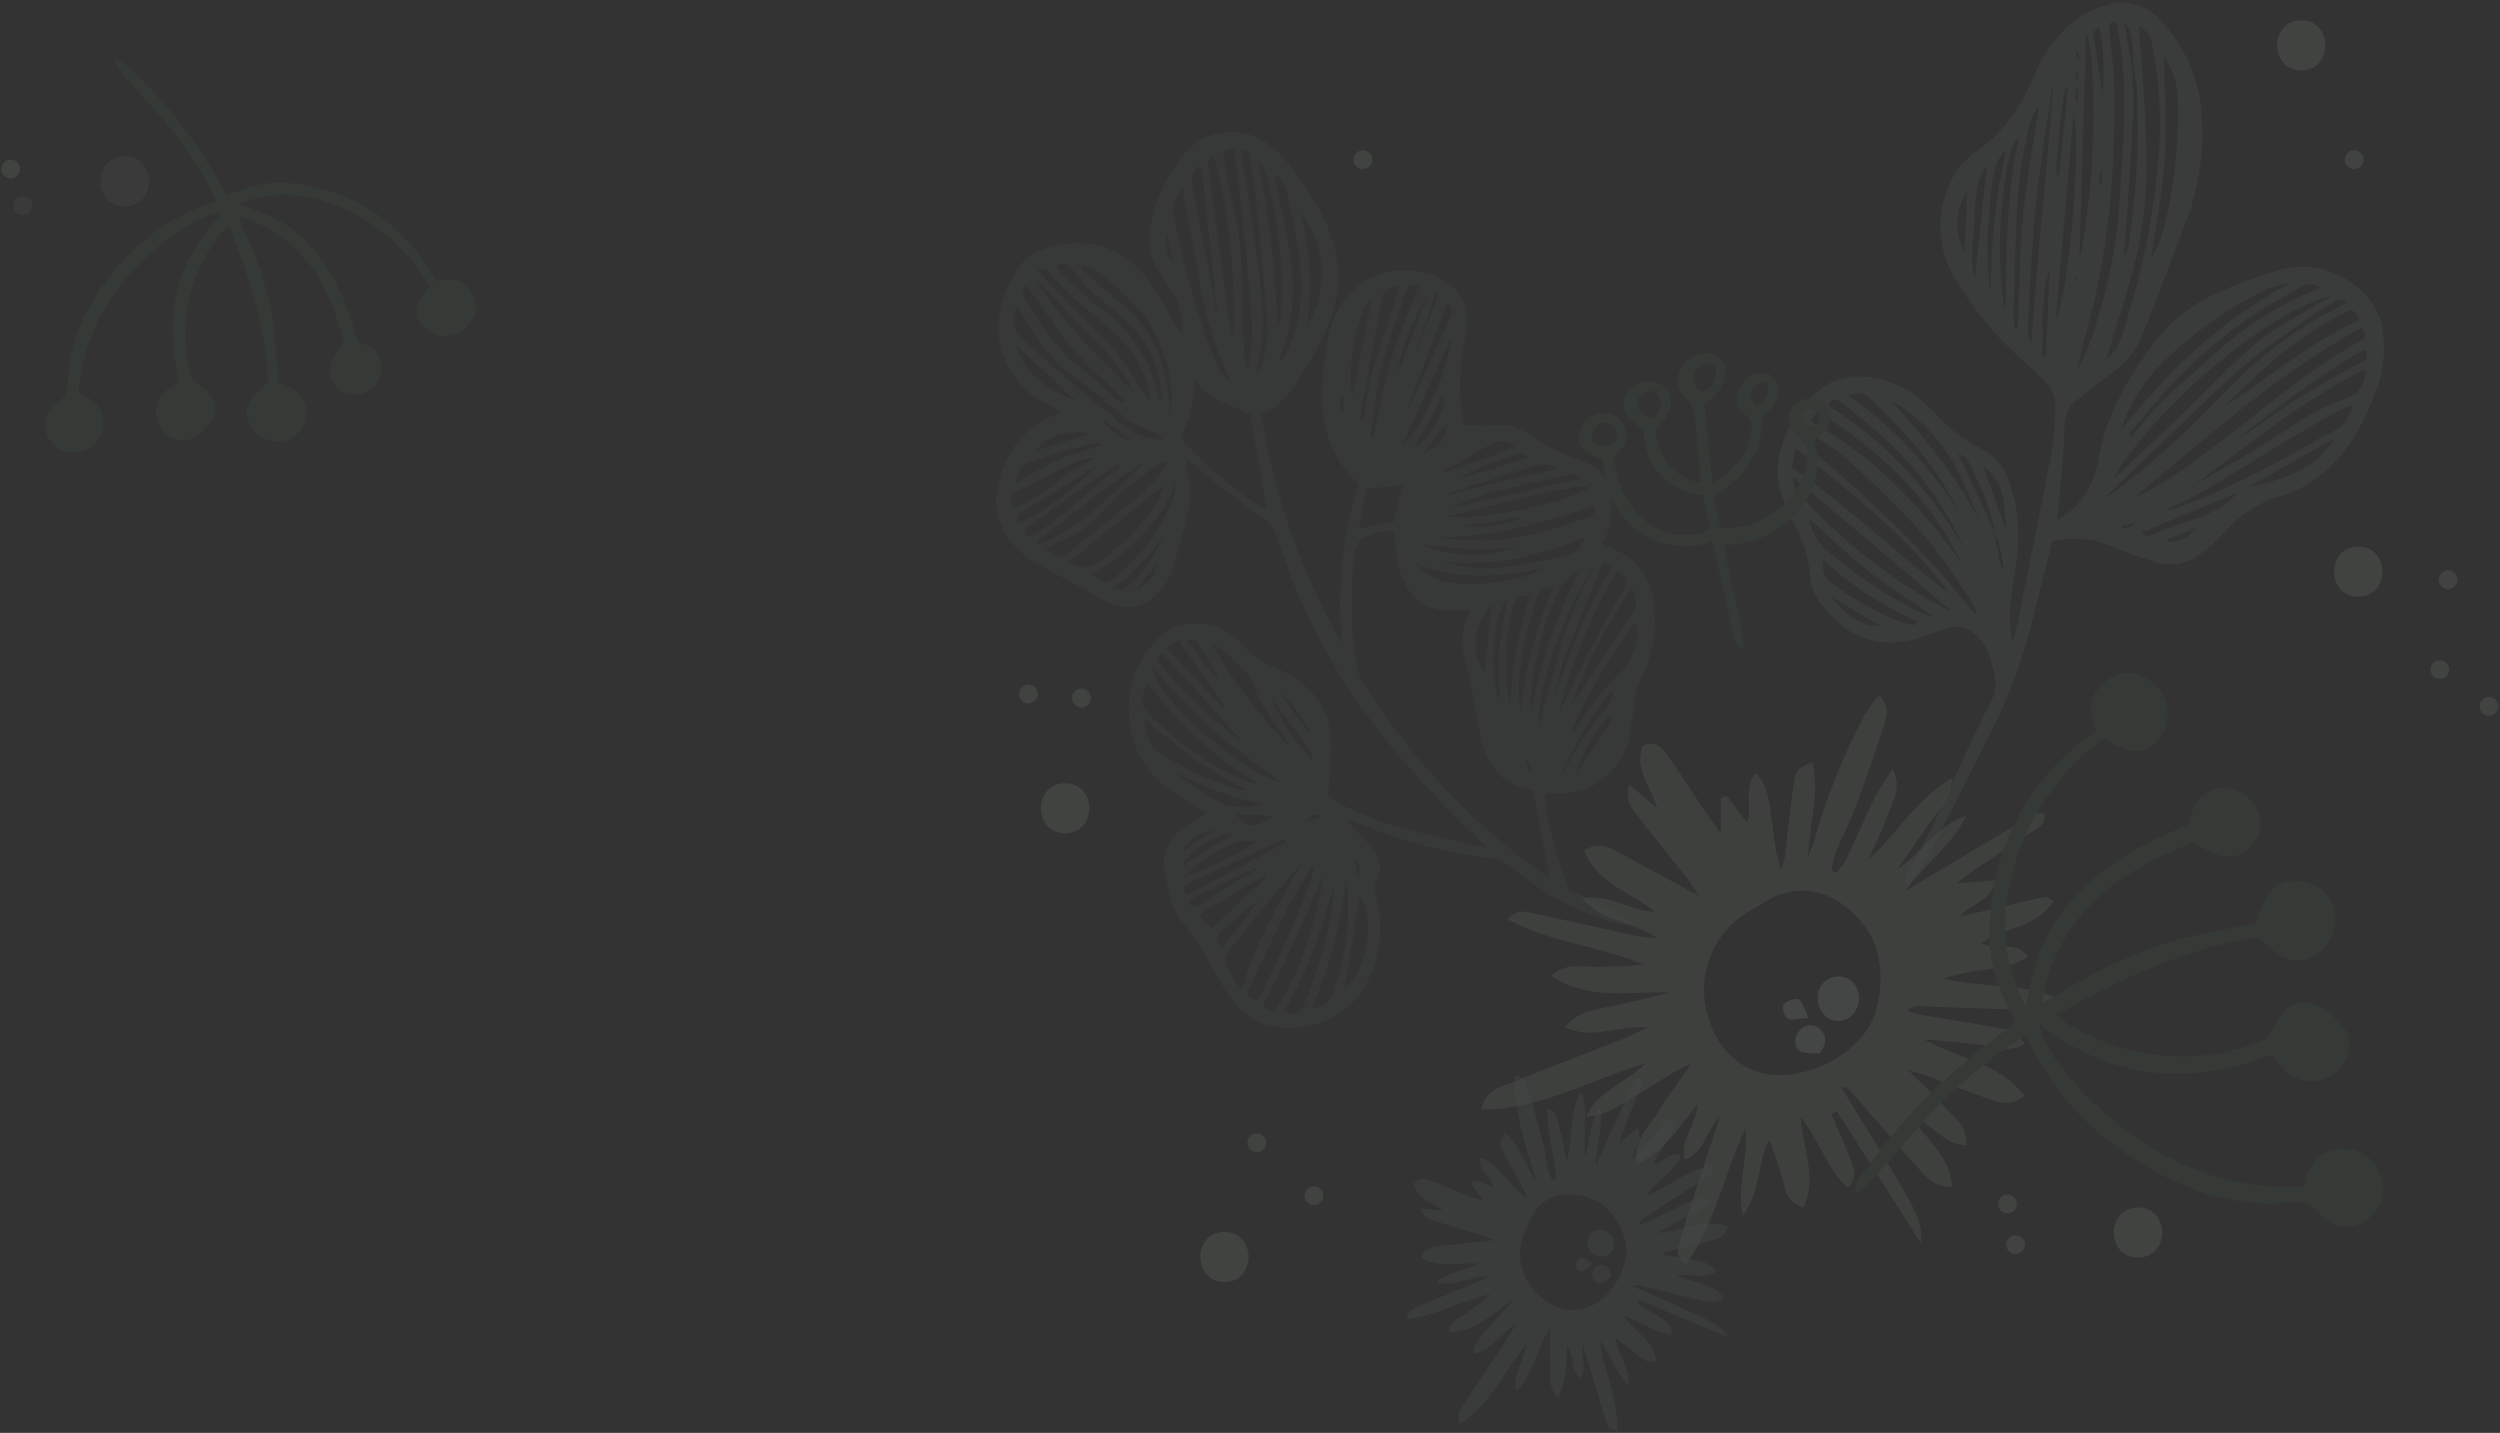 <svg width="916" height="525" viewBox="0 0 916 525" fill="none" xmlns="http://www.w3.org/2000/svg">
<rect x="0" y="0" width="916" height="525" fill="#333333" stroke="none"/>
<g opacity="0.1">
<path d="M3.892 58.487C2.979 58.487 2.104 58.849 1.459 59.495C0.814 60.14 0.451 61.015 0.451 61.928C0.451 62.84 0.814 63.715 1.459 64.361C2.104 65.006 2.979 65.369 3.892 65.369C4.805 65.369 5.68 65.006 6.325 64.361C6.97 63.715 7.333 62.84 7.333 61.928C7.333 61.015 6.97 60.14 6.325 59.495C5.68 58.849 4.805 58.487 3.892 58.487Z" fill="#B6D3BC"/>
<path opacity="0.5" d="M8.366 71.952C7.453 71.952 6.578 72.315 5.933 72.96C5.287 73.605 4.925 74.48 4.925 75.393C4.925 76.306 5.287 77.181 5.933 77.826C6.578 78.471 7.453 78.834 8.366 78.834C9.278 78.834 10.153 78.471 10.799 77.826C11.444 77.181 11.806 76.306 11.806 75.393C11.806 74.48 11.444 73.605 10.799 72.96C10.153 72.315 9.278 71.952 8.366 71.952Z" fill="#B6D3BC"/>
<path d="M862.573 55.045C861.66 55.045 860.785 55.408 860.14 56.053C859.494 56.698 859.132 57.574 859.132 58.486C859.132 59.399 859.494 60.274 860.14 60.919C860.785 61.564 861.66 61.927 862.573 61.927C863.485 61.927 864.36 61.564 865.006 60.919C865.651 60.274 866.014 59.399 866.014 58.486C866.014 57.574 865.651 56.698 865.006 56.053C864.36 55.408 863.485 55.045 862.573 55.045Z" fill="#B6D3BC"/>
<path d="M460.518 415.258C459.605 415.258 458.73 415.62 458.085 416.266C457.44 416.911 457.077 417.786 457.077 418.698C457.077 419.611 457.44 420.486 458.085 421.132C458.73 421.777 459.605 422.139 460.518 422.139C461.431 422.139 462.306 421.777 462.951 421.132C463.596 420.486 463.959 419.611 463.959 418.698C463.959 417.786 463.596 416.911 462.951 416.266C462.306 415.62 461.431 415.258 460.518 415.258Z" fill="#B6D3BC"/>
<path d="M481.439 434.687C480.526 434.687 479.651 435.05 479.006 435.695C478.361 436.341 477.998 437.216 477.998 438.128C477.998 439.041 478.361 439.916 479.006 440.561C479.651 441.207 480.526 441.569 481.439 441.569C482.351 441.569 483.227 441.207 483.872 440.561C484.517 439.916 484.88 439.041 484.88 438.128C484.88 437.216 484.517 436.341 483.872 435.695C483.227 435.05 482.351 434.687 481.439 434.687Z" fill="#B6D3BC"/>
<path d="M893.977 241.884C893.064 241.884 892.189 242.247 891.544 242.892C890.899 243.537 890.536 244.413 890.536 245.325C890.536 246.238 890.899 247.113 891.544 247.758C892.189 248.404 893.064 248.766 893.977 248.766C894.89 248.766 895.765 248.404 896.41 247.758C897.055 247.113 897.418 246.238 897.418 245.325C897.418 244.413 897.055 243.537 896.41 242.892C895.765 242.247 894.89 241.884 893.977 241.884Z" fill="#B6D3BC"/>
<path d="M735.536 437.669C734.623 437.669 733.748 438.032 733.103 438.677C732.457 439.322 732.095 440.197 732.095 441.11C732.095 442.023 732.457 442.898 733.103 443.543C733.748 444.188 734.623 444.551 735.536 444.551C736.448 444.551 737.323 444.188 737.969 443.543C738.614 442.898 738.976 442.023 738.976 441.11C738.976 440.197 738.614 439.322 737.969 438.677C737.323 438.032 736.448 437.669 735.536 437.669Z" fill="#B6D3BC"/>
<path d="M738.518 452.603C737.605 452.603 736.73 452.966 736.085 453.611C735.44 454.256 735.077 455.131 735.077 456.044C735.077 456.957 735.44 457.832 736.085 458.477C736.73 459.122 737.605 459.485 738.518 459.485C739.431 459.485 740.306 459.122 740.951 458.477C741.596 457.832 741.959 456.957 741.959 456.044C741.959 455.131 741.596 454.256 740.951 453.611C740.306 452.966 739.431 452.603 738.518 452.603Z" fill="#B6D3BC"/>
<path d="M499.377 55.045C498.465 55.045 497.59 55.408 496.944 56.053C496.299 56.698 495.937 57.574 495.937 58.486C495.937 59.399 496.299 60.274 496.944 60.919C497.59 61.564 498.465 61.927 499.377 61.927C500.29 61.927 501.165 61.564 501.81 60.919C502.456 60.274 502.818 59.399 502.818 58.486C502.818 57.574 502.456 56.698 501.81 56.053C501.165 55.408 500.29 55.045 499.377 55.045Z" fill="#B6D3BC"/>
<path d="M396.244 252.344C395.331 252.344 394.456 252.707 393.811 253.352C393.165 253.997 392.803 254.873 392.803 255.785C392.803 256.698 393.165 257.573 393.811 258.218C394.456 258.863 395.331 259.226 396.244 259.226C397.156 259.226 398.031 258.863 398.677 258.218C399.322 257.573 399.684 256.698 399.684 255.785C399.684 254.873 399.322 253.997 398.677 253.352C398.031 252.707 397.156 252.344 396.244 252.344Z" fill="#B6D3BC"/>
<path d="M376.814 250.853C375.901 250.853 375.026 251.216 374.381 251.861C373.736 252.506 373.373 253.382 373.373 254.294C373.373 255.207 373.736 256.082 374.381 256.727C375.026 257.373 375.901 257.735 376.814 257.735C377.726 257.735 378.602 257.373 379.247 256.727C379.892 256.082 380.255 255.207 380.255 254.294C380.255 253.382 379.892 252.506 379.247 251.861C378.602 251.216 377.726 250.853 376.814 250.853Z" fill="#B6D3BC"/>
<path d="M896.958 208.989C896.046 208.989 895.171 209.351 894.525 209.997C893.88 210.642 893.518 211.517 893.518 212.43C893.518 213.342 893.88 214.218 894.525 214.863C895.171 215.508 896.046 215.871 896.958 215.871C897.871 215.871 898.746 215.508 899.392 214.863C900.037 214.218 900.399 213.342 900.399 212.43C900.399 211.517 900.037 210.642 899.392 209.997C898.746 209.351 897.871 208.989 896.958 208.989Z" fill="#B6D3BC"/>
<path d="M912.006 255.327C911.094 255.327 910.219 255.69 909.573 256.335C908.928 256.98 908.565 257.855 908.565 258.768C908.565 259.681 908.928 260.556 909.573 261.201C910.219 261.846 911.094 262.209 912.006 262.209C912.919 262.209 913.794 261.846 914.439 261.201C915.085 260.556 915.447 259.681 915.447 258.768C915.447 257.855 915.085 256.98 914.439 256.335C913.794 255.69 912.919 255.327 912.006 255.327Z" fill="#B6D3BC"/>
<path d="M864.064 200.273C852.273 200.273 852.25 218.624 864.064 218.624C875.877 218.624 875.9 200.273 864.064 200.273Z" fill="#B6D3BC"/>
<path d="M843.189 7.447C831.376 7.447 831.376 25.798 843.189 25.798C855.003 25.798 854.98 7.447 843.189 7.447Z" fill="#B6D3BC"/>
<path opacity="0.5" d="M45.733 57.226C33.943 57.226 33.92 75.577 45.733 75.577C57.547 75.577 57.57 57.226 45.733 57.226Z" fill="#B6D3BC"/>
<path d="M390.256 286.959C378.442 286.959 378.442 305.311 390.256 305.311C402.069 305.311 402.092 286.959 390.256 286.959Z" fill="#B6D3BC"/>
<path d="M448.637 451.365C436.846 451.365 436.823 469.716 448.637 469.716C460.45 469.716 460.382 451.365 448.637 451.365Z" fill="#B6D3BC"/>
<path d="M783.364 442.418C771.55 442.418 771.527 460.769 783.364 460.769C795.201 460.769 795.178 442.418 783.364 442.418Z" fill="#B6D3BC"/>
<path opacity="0.4" d="M384.407 148.361C385.691 148.957 386.93 149.645 388.995 150.655C387.389 151.503 386.701 151.894 386.104 152.169C373.878 157.468 367.524 167.263 365.321 179.948C363.555 190.041 369.565 200.754 380.163 206.58C388.008 210.916 395.968 214.976 403.721 219.495C412.209 224.45 418.907 222.684 423.977 217.66C426.238 215.529 427.98 212.908 429.069 209.998C431.363 203.117 433.313 195.983 434.965 188.848C436.273 183.289 436.273 177.502 434.965 171.942C434.781 170.574 434.712 169.193 434.758 167.813C436.662 169.579 437.786 170.772 439.071 171.782C446.549 177.631 453.935 183.664 461.689 189.124C464.639 190.885 466.873 193.631 467.997 196.877C472.71 211.743 478.904 226.099 486.486 239.727C500.846 264.96 519.702 286.615 540.737 306.457C541.838 307.512 542.87 308.751 544.774 310.609C523.946 305.884 503.943 302.81 486.601 291.96C487.013 285.881 487.472 280.054 487.748 274.205C488.344 261.657 482.334 252.917 471.69 246.884C470.191 245.975 468.618 245.192 466.988 244.545C462.338 242.784 458.227 239.843 455.059 236.011C451.219 231.723 445.885 229.065 440.149 228.579C430.17 227.386 423.885 233.029 418.953 240.576C409.777 254.73 412.461 276.935 426.11 287.464C429.987 290.469 434.276 293.015 438.383 295.722C439.552 296.502 440.676 297.167 442.076 298.016C438.543 300.31 435.194 302.191 432.212 304.576C429.89 306.259 428.135 308.609 427.18 311.313C426.226 314.018 426.116 316.948 426.867 319.716C427.395 322.01 427.876 324.304 428.266 326.736C429.13 331.438 431.273 335.811 434.46 339.375C437.007 342.696 439.307 346.2 441.342 349.858C444.783 355.455 447.788 361.328 451.664 366.673C455.216 371.668 460.587 375.069 466.621 376.146C479.168 378.44 493.413 372.728 499.882 361.695C502.745 356.758 504.596 351.301 505.329 345.642C506.061 339.983 505.66 334.234 504.149 328.731C503.413 326.683 503.503 324.429 504.401 322.446C505.467 320.381 505.82 318.022 505.405 315.736C504.99 313.45 503.831 311.365 502.107 309.806C500.387 307.925 498.483 306.182 496.717 304.324C495.707 303.246 494.836 302.03 493.207 300.057C496.12 301.158 497.795 301.755 499.538 302.351C513.958 308.311 529.123 312.278 544.614 314.142C548.559 314.5 552.288 316.108 555.257 318.73C565.711 327.731 578.025 334.311 591.318 337.999C593.362 338.485 595.429 338.867 597.511 339.146L597.993 337.907C594.782 334.695 590.24 333.663 586.363 331.576C582.486 329.488 578.197 327.538 574.48 325.726C570.787 314.05 566.796 303.062 565.97 291.318C566.704 291.019 567.048 290.767 567.369 290.79C580.445 291.685 590.538 286.202 595.745 274.503C597.465 270.626 597.465 265.993 598.268 261.726C599.071 257.459 598.934 253.032 600.837 249.545C605.384 240.9 607.146 231.062 605.884 221.376C605.678 216.954 604.179 212.689 601.574 209.109C598.969 205.529 595.371 202.792 591.226 201.236C589.941 200.685 588.726 199.997 587.257 199.286C589.765 194.221 590.806 188.556 590.263 182.93C590.238 180.062 589.367 177.265 587.759 174.89C586.151 172.515 583.878 170.668 581.225 169.58C577.898 168.066 574.343 167.033 571.04 165.473C567.881 164.085 564.856 162.411 562.002 160.473C559.072 157.932 555.472 156.292 551.633 155.747C546.632 155.449 541.586 155.747 536.241 155.747C536.379 155.977 536.103 155.747 536.057 155.357C534.291 144.553 534.618 133.51 537.021 122.83C540.003 108.791 530.896 101.083 518.669 99.386C502.819 97.207 489.651 107.3 486.715 123.587C485.427 130.246 484.66 136.995 484.421 143.773C484.123 156.481 487.656 167.951 497.818 177.333C492.009 196.314 489.937 216.241 491.716 236.011C476.816 209.996 466.781 181.483 462.102 151.871C467.871 149.222 472.644 144.803 475.727 139.254C478.939 133.932 482.219 128.61 484.903 123.013C491.785 108.837 492.244 94.5 485.087 80.163C481.039 71.935 475.892 64.295 469.786 57.453C458.317 44.538 441.41 45.227 431.478 59.541C426.693 66.296 423.351 73.963 421.66 82.067C420.971 85.111 420.91 88.264 421.482 91.333C422.054 94.402 423.247 97.322 424.986 99.913C426.592 102.368 428.22 104.822 429.734 107.323C432.407 111.873 433.632 117.13 433.244 122.394C432.193 121.16 431.271 119.823 430.491 118.402C426.982 112.828 423.862 106.933 419.871 101.726C410.489 89.43 395.83 86.058 380.874 91.793C378.12 92.864 375.732 94.703 373.992 97.092C371.323 100.808 369.198 104.886 367.684 109.204C365.004 116.636 365.24 124.807 368.342 132.072C371.445 139.337 377.185 145.158 384.407 148.361ZM484.353 299.117L478.641 301.411C479.765 299.644 480.958 297.19 484.284 299.117H484.353ZM480.613 269.525C479.237 267.965 478.32 267.231 477.677 266.176C474.512 261.818 471.415 257.413 468.272 253.032C473.631 257.461 477.842 263.12 480.545 269.525H480.613ZM480.751 275.971C481.003 276.315 480.751 277.004 480.751 278.908C474.397 271.541 469.072 263.345 464.923 254.546C470.26 261.718 475.536 268.86 480.751 275.971ZM449.324 239.269C451.94 241.563 454.394 243.994 456.826 246.449C457.617 247.201 458.222 248.128 458.592 249.155C461.207 257.299 466.162 264.066 471.14 270.856C471.711 271.58 472.104 272.429 472.287 273.333C461.064 261.891 451.358 249.055 443.406 235.14C445.469 236.455 447.46 237.879 449.37 239.406L449.324 239.269ZM439.002 235.667L446.572 248.444L445.861 248.811L434.873 235.094C437.006 233.373 438.107 234.222 439.048 235.805L439.002 235.667ZM431.776 234.52L448.636 258.629L447.994 259.203L427.349 237.204L431.776 234.52ZM425.927 239.36L455.747 272.095C454.899 271.521 453.843 270.902 452.88 270.145C443.743 263.073 435.295 255.155 427.647 246.495C426.512 245.3 425.462 244.027 424.504 242.687C423.403 241.15 424.39 240.163 425.972 239.498L425.927 239.36ZM469.809 286.707C455.449 283.931 421.82 254.363 422.004 243.512C435.538 261.772 452.444 274.411 469.855 286.844L469.809 286.707ZM466.437 298.933C459.555 303.773 455.954 303.521 452.88 298.176L466.437 298.933ZM420.329 249.935C431.544 265.219 445.748 278.065 462.079 287.693C455.684 286.114 449.593 283.495 444.048 279.94C436.065 275.085 428.661 269.337 421.981 262.804C417.6 258.423 417.393 257.069 420.375 250.073L420.329 249.935ZM424.917 275.811C421.339 273.517 419.962 270.282 419.182 263.24C425.101 268.057 430.652 273.173 436.846 277.508C443.039 281.844 449.577 285.353 456.504 289.551C455.737 289.589 454.968 289.543 454.211 289.414C443.859 286.381 434.005 281.853 424.963 275.971L424.917 275.811ZM430.285 282.486C440.597 288.527 451.91 292.668 463.684 294.712C451.137 298.107 442.03 293.244 430.285 282.486ZM433.084 312.054C435.928 306.618 440.424 304.989 445.379 303.934L433.084 312.054ZM451.435 305.999L432.372 317.652C437.167 310.563 446.962 304.576 451.412 305.999H451.435ZM433.359 321.505C438.985 316.035 445.572 311.65 452.788 308.568C455.082 307.581 458.087 308.178 461.115 308.017C458.225 310.701 441.181 319.166 433.336 321.505H433.359ZM435.332 323.799C437.626 322.721 439.919 321.505 442.213 320.519L470.497 307.421C470.75 307.88 470.979 308.338 471.208 308.797L434.873 327.997C433.565 326.231 433.129 324.9 435.309 323.891L435.332 323.799ZM435.332 329.855L460.106 317.927C460.244 318.179 460.381 318.432 460.542 318.684L452.88 323.272C448.292 326.07 443.842 328.823 439.369 331.69C437.557 332.883 436.341 332.906 435.309 329.947L435.332 329.855ZM443.704 340.476L439.117 335.131L463.524 320.68L464.12 321.345L443.704 340.476ZM447.421 341.256C452.008 337.242 456.596 333.09 461.62 329.442L447.673 347.794C445.264 345.27 445.058 343.389 447.398 341.348L447.421 341.256ZM452.192 358.759C447.811 351.648 447.765 351.441 452.949 344.995C461.115 334.741 469.373 324.533 478.182 314.715C469.006 329.58 460.473 344.72 454.968 362.612C453.431 360.594 452.742 359.768 452.169 358.85L452.192 358.759ZM457.95 361.672C462.537 351.533 467.355 341.47 472.401 331.484C474.695 326.896 477.769 322.446 480.499 317.927L481.531 318.592C476.416 335.407 468.18 350.913 461.092 366.764C456.688 365.434 456.344 365.205 457.927 361.764L457.95 361.672ZM492.679 362.383C494.515 350.913 496.396 339.237 498.185 327.974C504.057 336.278 501.259 354.698 492.657 362.475L492.679 362.383ZM497.267 321.758C496.923 318.959 496.694 316.941 496.373 314.234C498.804 317.583 498.804 317.583 497.221 321.85L497.267 321.758ZM492.06 351.579C491.143 355.662 489.629 359.584 488.573 363.645C487.518 367.705 484.811 369.081 480.43 369.792C486.95 354.712 491.275 338.776 493.276 322.469C494.545 332.203 494.118 342.082 492.014 351.67L492.06 351.579ZM488.665 324.809C488.704 326.485 488.65 328.162 488.505 329.832C486.705 342.881 483.156 355.627 477.953 367.728C476.163 371.696 475.934 371.673 470.314 370.687C478.962 356.832 483.664 341.531 488.619 324.832L488.665 324.809ZM466.988 370.297C466.334 370.309 465.681 370.255 465.038 370.136C464.342 369.884 463.667 369.577 463.019 369.219C462.957 368.666 462.996 368.106 463.134 367.567C466.116 361.511 469.327 355.547 472.126 349.399C476.714 339.444 480.935 329.328 485.316 319.28C481.967 337.333 477.654 354.813 466.988 370.297ZM523.716 106.497C519.702 117.141 515.687 127.784 512.247 137.006C513.164 126.982 518.119 116.682 523.647 106.543L523.716 106.497ZM491.326 151.274C491.326 149.278 491.165 147.26 491.074 145.264H492.129L492.473 151.274H491.326ZM502.796 108.997L495.478 145.356C493.413 134.047 497.451 113.424 502.727 109.043L502.796 108.997ZM498.208 153.958C500.846 139.254 503.392 124.55 506.214 109.892C507.016 105.74 507.59 105.648 512.843 104.96C507.957 121.339 501.052 136.914 499.882 153.981L498.208 153.958ZM502.13 160.266C503.346 152.008 503.943 143.612 505.938 135.561C508.232 126.018 511.88 116.774 514.953 107.392C515.664 105.235 516.467 103.079 519.794 104.868C516.353 114.044 512.384 123.013 509.609 132.395C506.833 141.777 505.365 151.113 503.323 160.496L502.13 160.266ZM571.567 284.711C576.418 273.476 582.71 262.919 590.285 253.307L591.318 253.858C590.797 255.669 590.025 257.399 589.024 258.996C582.481 266.42 576.992 274.71 572.714 283.633C572.508 284.115 571.934 284.413 571.544 284.757L571.567 284.711ZM590.469 264.341C586.042 270.879 581.523 277.348 577.027 283.839C579.953 275.649 584.422 268.095 590.194 261.588C590.331 263.034 590.859 263.951 590.446 264.502L590.469 264.341ZM593.199 247.091C587.839 252.288 583.105 258.092 579.091 264.387C578.031 265.992 576.867 267.524 575.604 268.975C578.036 260.281 593.199 234.428 599.53 227.914C600.141 231.395 599.878 234.974 598.765 238.329C597.652 241.684 595.724 244.711 593.153 247.137L593.199 247.091ZM598.544 224.312C590.744 236.149 582.922 247.963 575.237 259.57C580.399 244.086 588.45 229.749 597.901 215.297C599.553 218.876 600.356 221.56 598.521 224.358L598.544 224.312ZM595.057 215.618C586.105 230.838 578.01 246.545 570.81 262.667C575.362 243.876 582.643 225.853 592.419 209.172C595.791 210.985 596.846 212.705 595.034 215.664L595.057 215.618ZM586.179 208.737C587.258 206.099 587.487 206.19 590.767 207.819C581.408 222.615 575.306 238.833 569.663 255.349C570.411 250.935 571.445 246.575 572.76 242.297C576.935 231.148 581.546 220.023 586.271 208.874L586.179 208.737ZM561.359 282.532L560.51 282.899C559.937 281.523 559.364 280.123 558.813 278.747L559.616 278.403L561.359 282.532ZM585.193 205.663C579.9 215.034 575.61 224.938 572.393 235.208C569.48 245.347 566.819 255.578 564.089 265.626C562.185 253.032 574.526 220.206 585.17 205.8L585.193 205.663ZM578.632 209.562C570.088 225.75 564.15 243.184 561.038 261.221C560.528 253.665 561.359 246.077 563.493 238.81C565.205 230.74 567.925 222.918 571.59 215.527C572.281 214.114 573.264 212.864 574.474 211.859C575.684 210.855 577.094 210.119 578.609 209.7L578.632 209.562ZM521.101 199.515C533.052 200.937 545.004 202.084 557.07 199.974C544.981 204.08 532.984 204.86 521.078 199.653L521.101 199.515ZM580.903 196.648C580.455 198.224 579.617 199.662 578.467 200.829C577.316 201.996 575.89 202.853 574.32 203.323C560.992 206.626 547.642 210.067 533.741 207.177C531.447 206.695 529.153 206.03 526.859 205.456C545.784 208.117 563.332 203.919 580.88 196.785L580.903 196.648ZM565.947 208.117C562.051 210.292 557.791 211.738 553.376 212.384C545.669 213.439 537.915 215.32 530.07 213.141C525.689 211.925 521.193 210.847 518.601 206.259C534.199 212.934 549.981 211.214 565.924 208.209L565.947 208.117ZM546.632 221.101C545.692 230.001 544.797 238.443 543.948 246.517C538.902 239.085 539.338 230.093 546.609 221.193L546.632 221.101ZM552.413 219.495C551.289 226.193 549.867 232.295 549.385 238.489C548.903 244.682 549.385 251.082 549.385 257.758C545.394 246.426 546.885 224.45 552.39 219.587L552.413 219.495ZM553.078 228.028C553.399 226.239 553.812 224.473 554.179 222.684C554.799 219.564 556.473 217.935 560.488 218.256C556.303 231.647 553.897 245.529 553.331 259.547C551.139 249.195 551.045 238.509 553.055 228.12L553.078 228.028ZM558.515 235.644C559.662 230.322 561.313 225.092 562.873 219.839C563.928 216.261 564.043 216.284 569.25 214.999C562.704 229.981 558.622 245.923 557.161 262.208C555.976 253.377 556.427 244.404 558.492 235.736L558.515 235.644ZM581.821 189.468C569.159 194.377 556.175 198.093 542.434 198.093C537.149 198.052 531.874 197.623 526.652 196.808C546.563 196.923 565.328 191.785 584.115 185.132C585.216 188 583.587 188.803 581.798 189.56L581.821 189.468ZM536.424 192.748L558.056 189.192C554.546 191.991 544.637 193.895 536.401 192.84L536.424 192.748ZM583.656 177.356C578.931 183.137 543.49 190.982 529.703 189.376C548.1 185.063 565.305 180.086 583.633 177.448L583.656 177.356ZM578.931 175.406L530.185 186.509C544.705 179.902 560.212 176.989 575.65 173.892C576.66 173.617 577.852 174.42 578.908 175.498L578.931 175.406ZM569.893 170.818C569.893 171.208 569.893 171.621 570.007 172.034C564.066 173.319 558.125 174.557 552.206 175.934C546.288 177.31 540.485 178.755 534.635 180.177L530.919 181.623L530.644 180.82L534.406 179.627C544.109 176.461 553.789 173.158 563.561 170.222C565.696 170.09 567.836 170.362 569.87 171.025L569.893 170.818ZM560.51 167.561L534.062 175.704C541.529 171.223 549.647 167.926 558.125 165.932C558.561 166.024 559.226 166.873 560.488 167.767L560.51 167.561ZM545.761 162.789C547.143 162.078 548.687 161.739 550.24 161.807C551.793 161.876 553.301 162.349 554.615 163.18C554.615 163.432 554.753 163.592 554.615 163.73C554.477 163.868 554.615 164.143 554.386 164.189L529.703 173.158L529.153 172.378C534.727 169.396 540.209 166.139 545.738 162.996L545.761 162.789ZM521.33 165.84L530.254 155.174C529.611 161.276 527.868 163.409 521.307 166.047L521.33 165.84ZM517.775 164.739L528.786 144.622C530.254 150.081 525.459 158.431 517.752 164.946L517.775 164.739ZM531.951 122.99C531.309 134.712 520.275 158.5 513.738 163.065L531.951 122.99ZM530.254 110.947C533.052 113.241 531.905 115.237 531.057 117.164C527.799 124.504 524.45 131.776 521.147 139.071C519.362 143.209 517.348 147.245 515.114 151.159L530.254 110.947ZM518.784 129.665H518.532C521.009 122.279 523.494 114.877 525.987 107.46L527.042 107.85L518.784 129.665ZM500.433 179.076L513.99 177.677L510.572 191.372L497.818 193.666C498.69 188.803 499.63 183.962 500.548 179.283L500.433 179.076ZM496.166 202.727C496.247 201.472 496.671 200.263 497.391 199.231C498.111 198.2 499.099 197.386 500.249 196.877C503.506 195.204 507.144 194.413 510.801 194.583C511.082 198.849 511.626 203.093 512.43 207.291C514.472 215.664 519.059 222.133 528.189 223.578C531.679 223.807 535.184 223.684 538.649 223.211C538.649 223.211 538.925 223.532 538.833 223.693C537.179 226.764 536.191 230.149 535.934 233.627C535.677 237.106 536.157 240.599 537.342 243.879C538.879 248.949 539.636 254.271 540.553 259.478C541.333 263.446 541.93 267.438 542.847 271.337C545.761 282.532 551.037 287.395 561.772 289.551C563.768 300.218 565.718 310.747 567.713 321.505C566.245 320.588 564.685 319.739 563.263 318.707C537.559 299.995 515.743 276.457 499.034 249.408C497.874 247.419 497.118 245.22 496.808 242.939C494.867 229.685 494.689 216.233 496.281 202.933L496.166 202.727ZM372.065 126.225L394.615 147.191C384.613 142.924 375.782 138.336 372.065 126.225ZM399.088 158.982L379.314 165.359C382.755 159.922 392.619 156.848 399.088 158.982ZM377.341 169.258C384.705 166.964 392.023 164.671 399.409 162.537C400.696 162.376 401.998 162.376 403.286 162.537V163.225C398.01 164.992 392.55 166.345 387.504 168.616C382.457 170.887 377.663 174.121 372.157 177.287C372.524 173.135 373.625 170.451 377.341 169.304V169.258ZM403.721 153.063C405.648 154.6 407.506 156.206 409.479 157.651C411.452 159.096 413.448 160.473 415.122 161.665C412.684 161.234 410.381 160.234 408.401 158.748C406.42 157.261 404.817 155.33 403.721 153.109V153.063ZM372.41 180.2C379.681 176.415 386.907 172.539 394.339 169.052C397.041 168.059 399.902 167.569 402.781 167.607C391.082 171.896 382.755 181.76 371.102 186.623C370.506 184.031 369.519 181.691 372.41 180.2ZM373.167 188.665C381.746 183.068 390.44 177.608 399.111 172.149C400.026 171.8 400.97 171.531 401.932 171.346C392.16 179.283 384.04 187.403 372.318 192.243C372.685 190.569 372.547 189.055 373.167 188.665ZM375.048 194.698C375.323 194.17 375.415 193.734 375.667 193.551C386.953 185.614 398.254 177.7 409.571 169.809L410.58 171.162C398.881 179.076 389.729 190.294 376.768 196.969L375.048 194.698ZM379.796 199.974C380.025 198.896 379.979 198.276 380.255 198.07C389.43 190.913 398.744 183.71 408.103 176.668C411.567 174.053 415.329 171.782 418.93 169.373C418.93 169.488 419.137 169.625 419.251 169.763C412.782 175.888 406.474 182.173 399.776 188.114C396.232 190.949 392.457 193.481 388.49 195.684C385.898 197.221 383.053 198.368 379.819 199.974H379.796ZM382.916 201.052C384.296 200.156 385.754 199.388 387.274 198.758C394.235 196.324 400.387 192.013 405.052 186.302C410.889 179.961 417.602 174.484 424.986 170.038C425.697 169.58 426.477 169.212 427.28 168.822L427.853 169.373C427.311 170.623 426.643 171.815 425.858 172.929C423.843 175.531 421.602 177.949 419.16 180.154C410.305 187.541 401.328 194.79 392.229 201.901C388.146 205.112 387.893 204.86 382.916 201.052ZM391.793 205.64L426.5 177.562C425.895 179.955 425.001 182.266 423.839 184.444C418.195 192.813 411.047 200.062 402.758 205.823C398.95 208.347 395.509 209.012 391.793 205.755V205.64ZM416.522 215.572L423.839 206.511C423.712 208.595 422.938 210.587 421.627 212.21C420.316 213.834 418.531 215.009 416.522 215.572ZM427.051 195.684C423.357 202.199 419.802 208.783 414.296 214.036C412.553 215.71 410.741 217.385 407.621 215.114C415.994 210.319 421.339 202.864 427.051 195.684ZM429.918 182.311C425.656 193.656 418.413 203.641 408.952 211.214C404.845 214.449 404.501 214.311 400.028 210.296C413.448 202.107 425.078 192.358 430.675 176.622C430.662 178.542 430.407 180.454 429.918 182.311ZM464.189 186.899C463.203 186.394 462.4 186.096 461.689 185.637C451.897 179.171 442.897 171.58 434.873 163.019C433.634 161.688 432.12 160.427 433.29 158.294C436.547 152.375 437.281 145.86 437.878 138.887C442.718 146.503 450.953 148.43 458.087 151.687C460.106 163.386 462.079 174.878 464.189 186.807V186.899ZM479.191 119.32C479.421 112.438 480.155 105.35 479.719 98.376C479.283 91.403 477.7 84.384 476.668 77.731C481.188 83.604 483.845 90.696 484.294 98.093C484.744 105.49 482.967 112.851 479.191 119.228V119.32ZM468.066 64.266C469.377 65.692 470.439 67.328 471.208 69.106C474.236 81.952 477.264 94.798 476.599 108.103C476.547 116.017 474.495 123.789 470.635 130.698C470.343 131.151 469.996 131.567 469.603 131.936C469.603 131.936 469.282 131.936 468.96 131.936C468.888 131.457 468.888 130.97 468.96 130.491C475.177 115.65 474.351 100.441 471.254 85.141C469.924 78.259 468.364 71.561 466.896 64.771L468.066 64.266ZM468.066 120.627C467.407 99.692 465.029 78.847 460.955 58.302C467.607 66.147 472.539 110.809 468.135 120.559L468.066 120.627ZM458.271 58.692C459.188 65.574 460.244 72.455 460.909 79.337C462.193 92.412 463.409 105.511 464.35 118.609C464.881 124.937 463.65 131.288 460.794 136.96C460.689 135.846 460.689 134.725 460.794 133.611C463.845 121.247 462.377 108.883 460.794 96.564C459.211 84.246 457.124 71.629 455.266 59.151C455.082 57.935 454.922 56.719 454.761 55.457C458.133 54.677 458.087 56.788 458.34 58.554L458.271 58.692ZM451.962 54.746C452.255 55.336 452.471 55.96 452.605 56.604C453.843 67.5 455.151 78.397 456.229 89.316C457.238 99.317 458.271 109.318 458.775 119.366C458.724 124.43 458.364 129.486 457.697 134.506H456.504C456.252 132.602 455.816 130.721 455.747 128.794C455.403 119.848 455.059 110.901 454.899 101.932C454.839 91.653 453.506 81.42 450.93 71.469C449.737 67.064 449.141 62.5 448.338 58.004C447.765 55.205 449.324 54.425 452.031 54.609L451.962 54.746ZM444.874 56.834C450.489 78.922 452.853 101.711 451.894 124.481C451.355 122.777 450.903 121.047 450.54 119.297C447.994 100.625 445.425 81.952 443.039 63.28C442.856 61.1 441.617 58.371 444.943 56.696L444.874 56.834ZM439.759 60.343C440.043 60.976 440.258 61.637 440.401 62.316C442.007 76.875 443.582 91.403 445.127 105.9C445.184 106.809 445.184 107.721 445.127 108.63L446.365 113.47L445.287 113.654C445.104 112.025 444.943 110.397 444.76 108.768C442.145 95.486 439.392 82.25 437.029 68.946C436.18 64.289 436.823 63.578 439.759 60.343ZM427.853 86.012C428.588 89.545 429.322 93.1 430.147 96.633C428.761 95.276 427.804 93.542 427.396 91.645C426.988 89.748 427.147 87.773 427.853 85.966V86.012ZM430.147 79.475C429.39 75.3 429.551 75.116 433.29 68.739C435.584 81.034 437.878 93.284 439.919 105.556C442.236 117.829 446.154 129.744 451.573 140.997C448.004 137.805 445.352 133.719 443.888 129.161C437.926 112.996 433.33 96.361 430.147 79.429V79.475ZM396.358 97.046C401.863 97.895 417.164 110.809 422.233 120.214C427.647 130.216 430.652 141.043 428.748 152.742C428.61 151.618 428.427 150.448 428.381 149.393C427.647 133.863 422.623 120.467 410.03 110.557C405.052 106.658 400.441 102.253 395.67 98.078L396.358 97.046ZM392.802 98.376C397.78 105.556 404.685 110.718 411.291 116.246C415.775 119.965 419.389 124.623 421.878 129.89C424.367 135.158 425.671 140.906 425.697 146.732L424.642 146.962C424.344 145.929 423.977 144.92 423.77 143.865C421.155 130.56 413.539 120.673 402.919 112.668C398.835 109.617 395.142 106.038 391.449 102.597C389.866 101.175 388.559 99.454 386.724 97.413C389.407 96.266 391.288 96.174 392.802 98.376ZM383.764 98.973C390.899 108.424 400.808 114.87 409.273 122.875C415.329 128.547 419.508 135.935 421.247 144.048C421.357 144.709 421.434 145.375 421.476 146.044L420.742 146.388C419.171 144.269 417.709 142.072 416.361 139.805C412.571 133.127 407.808 127.051 402.23 121.774C396.037 115.581 389.912 109.318 383.879 103.079C382.755 101.909 381.723 100.785 379.681 98.353C381.838 98.652 383.352 98.4 383.764 98.973ZM415.168 143.635C402.116 130.377 388.559 117.691 379.016 101.634C388.375 111.406 397.78 121.109 407.048 130.95C409.094 133.258 410.951 135.729 412.599 138.336C413.657 139.998 414.519 141.776 415.168 143.635ZM376.332 104.639C381.975 112.484 386.953 120.444 392.963 127.578C398.973 134.712 405.786 140.516 412.278 146.939L411.59 147.787C410.695 147.168 409.754 146.617 408.929 145.929C404.341 142.053 399.753 138.015 395.165 134.23C386.701 127.463 380.759 118.701 375.506 109.41C374.543 107.69 373.579 105.923 376.332 104.593V104.639ZM372.547 111.681C375.162 115.902 377.479 119.825 379.979 123.633C384.271 130.27 389.905 135.936 396.519 140.263C399.237 142.13 401.827 144.176 404.272 146.388C409.548 150.976 414.732 155.564 421.522 157.858C423.298 158.643 424.915 159.747 426.294 161.115C420.033 160.969 414.046 158.519 409.479 154.233C405.19 150.035 400.005 146.755 395.418 142.764C388.536 136.799 381.769 130.56 374.772 124.596C370.643 121.04 370.506 116.797 372.547 111.635V111.681Z" fill="#A2CCAA"/>
<path d="M756.433 156.322C756.329 154.344 756.739 152.372 757.624 150.599C758.508 148.826 759.837 147.313 761.48 146.206C766.297 142.582 770.977 138.728 775.794 135.081C779.716 132.015 782.774 127.984 784.671 123.382C786.002 120.377 787.126 117.28 788.319 114.206C792.379 103.608 796.485 93.033 800.477 82.389C805.687 69.398 807.785 55.367 806.601 41.42C805.645 28.127 799.899 15.632 790.429 6.254C788.148 3.961 785.291 2.325 782.158 1.518C779.026 0.711 775.734 0.762 772.628 1.667C766.584 3.201 761.047 6.294 756.571 10.636C751.651 15.597 747.788 21.504 745.216 28.001C740.238 39.241 733.747 49.197 723.218 56.193C718.993 59.207 715.791 63.441 714.042 68.328C711.722 73.553 710.68 79.257 711.004 84.965C711.327 90.674 713.005 96.223 715.9 101.154C722.173 112.162 730.156 122.104 739.55 130.607C743.303 133.814 746.879 137.222 750.263 140.815C751.917 142.741 752.885 145.162 753.015 147.697C753.197 153.379 752.812 159.066 751.869 164.672C747.648 186.992 743.06 209.243 738.541 231.54C738.199 232.799 737.769 234.033 737.256 235.233C736.143 228.646 736.19 221.915 737.394 215.345C737.944 211.537 738.633 207.729 739.023 203.875C740.175 194.599 739.186 185.182 736.132 176.348C735.308 173.713 733.949 171.275 732.142 169.187C730.334 167.1 728.116 165.407 725.626 164.213C719.517 161.222 714.059 157.051 709.569 151.941C702.343 144.348 693.947 138.682 682.959 138.017C677.065 137.49 671.193 139.247 666.558 142.926C662.264 146.39 658.708 150.68 656.099 155.542C653.491 160.404 651.884 165.739 651.372 171.233C651.176 174.872 651.738 178.512 653.024 181.922C654.53 186.053 656.315 190.077 658.369 193.965C661.099 199.172 662.753 204.875 663.232 210.734C663.454 214.601 664.855 218.307 667.246 221.355C677.316 234.705 690.185 238.582 706.105 232.824C708.674 231.884 711.266 230.897 713.881 230.094C715.281 229.624 716.772 229.494 718.231 229.713C719.691 229.932 721.078 230.496 722.277 231.356C726.043 234.068 728.667 238.082 729.64 242.619C730.856 247.207 732.37 251.795 729.64 256.841C718.63 277.349 710.968 299.485 699.154 319.58C698.67 320.737 698.353 321.958 698.214 323.204L699.613 323.847C702.004 320.718 704.202 317.447 706.197 314.052C714.111 298.774 721.818 283.359 729.595 268.013C736.088 255.219 741.106 241.728 744.551 227.801C746.96 218.028 749.46 208.256 751.983 198.324C759.865 196.48 768.14 197.369 775.45 200.847C780.038 202.774 784.626 204.288 789.42 205.848C792.209 206.816 795.198 207.066 798.109 206.573C801.02 206.079 803.759 204.86 806.074 203.026C809.216 200.807 812.115 198.262 814.722 195.433C820.254 188.81 827.658 184.013 835.963 181.67C843.379 179.446 850.049 175.243 855.255 169.512C862.963 161.507 867.459 151.78 871.175 141.572C873.379 135.124 874.016 128.244 873.033 121.501C872.357 115.788 869.606 110.523 865.303 106.705C861.498 102.933 856.779 100.214 851.608 98.814C846.436 97.415 840.99 97.383 835.803 98.722C828.773 100.749 821.878 103.216 815.158 106.108C804.159 110.417 794.673 117.869 787.883 127.534C778.57 140.196 771.16 153.776 768.568 169.558C767.846 173.938 766.148 178.099 763.598 181.732C761.049 185.366 757.714 188.379 753.841 190.547C754.048 188.116 754.231 186.189 754.392 184.239C755.126 175.041 756.365 165.636 756.433 156.322ZM748.313 130.653C748.313 119.872 747.831 109.045 750.974 98.401C750.515 109.228 750.064 120.055 749.62 130.883L748.313 130.653ZM753.107 117.693C755.355 92.261 757.596 66.829 759.828 41.397C762.535 57.156 757.97 107.37 753.107 117.693ZM760.907 101.635L760.494 103.516H760.012C760.15 102.897 760.264 102.255 760.402 101.635H760.907ZM797.907 35.112C798.544 51.815 796.744 68.522 792.563 84.706C791.52 88.23 790.033 91.606 788.135 94.754C789.879 82.55 792.379 70.415 793.182 58.051C793.985 45.687 793.067 33.575 792.907 20.752C795.902 24.967 797.637 29.948 797.907 35.112ZM788.571 16.439C791.169 29.218 792.003 42.293 791.049 55.298C789.337 78.915 784.563 102.21 776.849 124.597C775.986 127.491 774.146 129.996 771.642 131.686C786.988 82.986 789.305 77.71 783.685 9.718C785.053 10.287 786.235 11.226 787.098 12.429C787.961 13.633 788.471 15.053 788.571 16.531V16.439ZM778.271 8.204C778.608 8.536 778.915 8.897 779.189 9.282C781.139 11.989 781.666 15.935 781.712 23.986C782.033 26.143 782.492 28.299 782.768 30.455C782.768 31.189 782.905 31.9 782.928 32.749C783.925 51.78 782.918 70.864 779.923 89.684C779.758 91.17 779.204 92.586 778.317 93.79L778.593 89.202C779.625 73.512 780.887 57.799 781.598 42.085C781.896 36.098 781.322 30.042 781.139 24.032C780.175 18.802 779.235 13.549 778.271 8.296V8.204ZM775.404 7.952C780.428 31.235 777.698 54.702 776.299 78.1C775.129 96.451 767.008 126.708 760.907 136.021C762.076 131.158 762.788 127.442 763.843 123.84C772.583 93.446 775.312 62.364 774.601 30.937C774.441 24.376 773.523 17.816 772.881 11.278C772.72 9.672 772.078 7.952 775.404 8.044V7.952ZM769.21 67.594L769.417 62.593H770.197C770.197 64.245 770.036 65.896 769.945 67.571L769.21 67.594ZM769.004 9.81C771.298 18.343 770.816 26.831 770.403 35.272C769.256 27.588 768.109 19.903 767.054 12.196C766.94 11.622 767.926 10.682 769.004 10.016V9.81ZM764.416 11.966C765.199 14.544 765.805 17.173 766.228 19.834C768.032 44.123 766.807 68.542 762.581 92.528C762.4 93.098 762.17 93.651 761.893 94.18C762.673 67.227 763.499 40.388 764.37 12.173L764.416 11.966ZM760.907 18.848H761.618C761.618 19.765 761.618 20.66 761.618 21.555H760.907C760.792 20.821 760.838 19.903 760.861 19.054L760.907 18.848ZM760.7 25.913H761.388V28.918H760.402C760.608 28.024 760.608 27.06 760.608 26.074L760.7 25.913ZM761.411 32.795L761.205 37.383H760.448V32.657L761.411 32.795ZM757.787 31.9C756.716 42.682 755.623 53.463 754.507 64.245H753.291C753.803 53.407 754.936 42.608 756.686 31.9H757.787ZM752.58 28.895C750.125 61.423 746.501 93.813 744.184 126.57C743.664 125.162 743.302 123.7 743.106 122.212C743.106 117.807 743.243 113.403 743.519 109.022C744.207 98.057 744.62 87.046 745.813 76.127C747.533 60.505 749.896 44.769 752.534 29.079L752.58 28.895ZM747.166 38.782C745.147 52.178 742.578 65.529 741.248 79.017C739.917 92.506 739.963 106.453 739.321 119.987H738.105C737.922 118.794 737.807 117.591 737.761 116.385C738.22 101.383 738.334 86.358 739.344 71.402C740.185 62.855 741.541 54.368 743.404 45.985C744.085 43.39 745.356 40.987 747.12 38.966L747.166 38.782ZM734.802 113.38C733.196 109.595 732.278 90.969 733.035 81.265C734.549 61.951 736.362 53.257 739.917 49.999C734.894 71.218 735.375 92.207 734.756 113.564L734.802 113.38ZM735.008 54.908C731.151 72.225 729.297 89.928 729.48 107.668C728.025 98.975 727.747 90.125 728.654 81.357C729.87 63.281 730.787 58.831 734.962 55.092L735.008 54.908ZM720.878 69.52C720.488 77.136 720.121 84.775 719.754 92.46C717.922 88.871 717.062 84.865 717.259 80.84C717.457 76.816 718.704 72.913 720.878 69.52ZM723.424 81.174C723.768 68.374 724.777 64.267 728.012 60.528C726.544 74.475 725.099 88.055 723.585 102.346C721.612 94.754 723.218 87.872 723.424 80.99V81.174ZM726.406 170.636C735.146 176.623 734.274 185.96 735.1 194.47C732.233 186.51 729.388 178.596 726.406 170.453V170.636ZM692.8 146.825C694.383 147.72 696.058 148.523 697.549 149.555C706.808 156.224 714.149 165.211 718.836 175.614C721.497 181.142 723.676 186.9 726.085 192.566C717.643 175.201 705.554 160.841 692.8 146.619V146.825ZM730.787 195.342L730.604 194.975C730.604 194.975 730.604 194.837 730.604 194.768L720.855 173.458L717.391 165.888C719.043 167.104 720.511 167.608 721.015 168.618C724.892 176.6 728.906 184.675 730.65 193.415C730.685 193.674 730.685 193.936 730.65 194.195V194.768L730.765 194.975C730.765 195.112 730.765 195.227 730.765 195.342C731.258 196.267 731.687 197.225 732.049 198.209C733.166 201.539 733.837 205.003 734.045 208.509C732.141 206.697 732.531 204.127 731.957 201.879C731.384 199.631 731.063 197.521 730.787 195.342ZM684.909 145.816C696.241 156.575 706.977 167.792 714.592 181.624C715.831 183.918 716.886 186.212 718.148 188.506C707.682 171.188 693.654 156.293 676.995 144.807C680.597 143.614 682.891 143.82 684.909 145.816ZM674.518 147.445C683.371 153.907 691.59 161.196 699.063 169.214C706.481 177.274 712.665 186.388 717.414 196.259C718.194 197.911 718.859 199.585 719.57 201.26C707.711 179.729 690.564 161.571 669.746 148.5C671.146 145.518 672.751 146.045 674.61 147.514L674.518 147.445ZM665.961 150.61C688.442 164.856 707.252 182.243 718.859 206.605C703.903 185.501 686.515 167.012 663.369 154.418L665.961 150.61ZM671.146 218.625L688.832 229.223C683.005 229.796 676.468 226.103 671.146 218.625ZM701.792 229.108C700.091 228.864 698.412 228.488 696.769 227.984C687.723 224.549 679.224 219.82 671.536 213.945C670.068 213.073 668.936 211.732 668.324 210.138C667.713 208.544 667.656 206.79 668.164 205.16C678.185 214.493 689.719 222.056 702.274 227.525L701.792 229.108ZM704.407 224.841C691.445 218.495 679.381 210.457 668.531 200.939C665.488 197.905 663.46 194.002 662.727 189.767C670.045 196.351 677.018 203.393 684.772 209.403C692.525 215.413 700.829 220.277 708.697 226.355C707.225 225.918 705.784 225.382 704.385 224.75L704.407 224.841ZM714.18 223.603C713.216 223.167 712.23 222.777 711.312 222.295C692.794 212.216 676.055 199.166 661.764 183.666C659.653 181.372 656.189 179.789 657.176 174.88L714.34 223.213L714.18 223.603ZM714.363 217.639C694.773 202.82 677.156 185.524 656.511 171.301C656.9 169.443 657.336 167.379 657.979 164.236C678.624 180.959 699.063 196.489 714.34 217.547L714.363 217.639ZM722.713 221.033C723.302 222.121 723.779 223.267 724.135 224.451L723.562 224.841C718.01 218.304 712.711 211.537 706.839 205.274C699.728 197.704 692.273 190.41 684.68 183.322C677.087 176.233 669.333 169.787 661.741 162.975C660.938 162.263 659.997 160.681 660.25 159.97C660.869 157.997 662.658 158.616 663.874 159.396C668.341 161.862 672.572 164.734 676.513 167.975C686.4 177.151 696.333 186.327 705.279 196.512C711.84 203.898 717.024 212.684 722.69 220.919L722.713 221.033ZM794.375 198.714C794.26 198.347 794.168 197.957 794.054 197.567L804.353 193.598C803.254 195.22 801.758 196.534 800.007 197.413C798.256 198.292 796.309 198.709 794.352 198.622L794.375 198.714ZM787.791 196.42C787.057 196.81 785.796 196.145 784.603 195.135L819.814 180.523C811.419 190.364 798.343 190.846 787.768 196.397L787.791 196.42ZM823.897 178.344L855.163 160.772C850.874 168.549 840.895 175.568 823.874 178.321L823.897 178.344ZM854.888 158.157C846.47 162.126 838.601 167.333 830.274 171.462C818.048 177.61 805.89 183.987 792.517 187.519C797.953 184.744 803.505 182.22 808.758 179.147C819.011 173.114 829.013 166.714 839.221 160.612C846.102 156.506 853.191 152.652 860.21 148.729C860.623 148.477 861.242 148.729 862.183 148.523C860.738 152.79 859.247 156.047 854.865 158.134L854.888 158.157ZM859.04 146.229C851.488 148.996 844.343 152.769 837.799 157.446C826.673 164.718 815.203 171.485 803.527 177.908C823.76 162.906 843.304 146.894 866.633 135.218C866.427 141.435 864.247 144.531 859.017 146.206L859.04 146.229ZM867.482 131.342C859.109 136.067 851.011 140.242 843.304 145.105C835.596 149.968 828.508 155.244 820.709 160.635C827.384 153.592 859.568 130.814 866.862 127.969C867.092 129.277 867.321 130.585 867.459 131.319L867.482 131.342ZM864.867 124.919C842.914 137.008 824.677 154.212 804.422 168.641C797.174 174.207 789.372 179.011 781.139 182.978C808.184 160.704 834.197 136.985 865.257 120.124C867.252 122.441 866.817 123.817 864.844 124.896L864.867 124.919ZM864.523 117.326C845.965 125.446 830.917 138.911 813.873 149.67C819.883 144.073 825.755 138.315 831.903 132.878C840.064 125.801 849.053 119.74 858.673 114.825C862.16 112.967 862.183 113.105 864.5 117.303L864.523 117.326ZM850.461 105.42C836.503 110.817 823.652 118.723 812.543 128.749C801.578 138.636 789.879 147.789 781.254 160.084L779.877 159.098C785.727 152.4 791.347 145.334 797.517 139.049C810.015 125.895 824.612 114.911 840.712 106.544C843.419 105.122 846.171 102.553 850.438 105.397L850.461 105.42ZM790.567 134.668C802.098 122.815 815.644 113.106 830.573 105.994C833.256 104.789 836.127 104.059 839.06 103.838C813.965 116.982 794.283 135.952 776.872 158.02C779.707 149.341 784.369 141.37 790.544 134.645L790.567 134.668ZM855.095 107.99L837.225 118.473C826.375 124.85 817.658 133.681 808.895 142.582C798.366 153.248 787.241 163.227 776.367 173.664C775.703 174.176 775.006 174.643 774.28 175.064C787.195 153.134 826.811 115.674 855.072 107.967L855.095 107.99ZM798.412 156.299C806.762 148.362 814.882 140.127 823.645 132.764C831.628 126.111 840.437 120.445 848.878 114.412C850.805 113.036 852.938 111.958 854.934 110.673C855.588 110.069 856.434 109.715 857.324 109.673C858.213 109.631 859.089 109.904 859.797 110.444C858.974 111.23 858.066 111.922 857.09 112.508C839.106 121.065 824.402 133.819 810.822 148.133C799.685 159.799 787.618 170.539 774.739 180.248C773.569 181.119 772.307 181.831 770.61 182.909C780.198 173.71 789.259 164.947 798.389 156.276L798.412 156.299ZM777.423 192.749C778.96 192.337 780.474 191.924 782.011 191.557C782.011 191.557 782.148 191.947 782.263 192.245L777.836 193.851L777.423 192.749Z" fill="#709377"/>
<path d="M635.246 232.777C635.681 234.589 635.613 236.929 638.916 237.686C637.815 224.657 633.319 212.568 631.874 199.676C636.774 199.625 641.612 198.582 646.099 196.611C650.585 194.64 654.626 191.781 657.978 188.207C661.485 184.749 663.958 180.382 665.117 175.595C666.276 170.809 666.076 165.794 664.539 161.115C666.063 160.113 667.512 159.002 668.874 157.789C669.514 157.016 669.991 156.122 670.276 155.16C670.561 154.198 670.649 153.188 670.533 152.191C670.417 151.195 670.101 150.232 669.603 149.361C669.105 148.489 668.436 147.728 667.636 147.123C665.792 146.062 663.617 145.731 661.541 146.193C659.465 146.656 657.637 147.88 656.418 149.623C655.89 150.429 655.533 151.336 655.371 152.286C655.208 153.237 655.243 154.21 655.474 155.147C655.704 156.083 656.125 156.961 656.709 157.728C657.294 158.494 658.031 159.132 658.873 159.602C659.911 160.144 660.768 160.978 661.339 162.001C661.909 163.024 662.168 164.191 662.084 165.359C663.094 182.059 644.788 195.18 630.222 193.322C629.534 189.56 628.8 185.66 628.089 181.852C638.916 174.787 646.21 165.979 645.522 152.422C649.009 150.128 651.601 147.1 651.486 142.581C651.59 141.286 651.222 139.997 650.45 138.952C649.679 137.907 648.556 137.175 647.289 136.892C645.385 136.53 643.415 136.797 641.677 137.654C639.939 138.511 638.527 139.91 637.654 141.64C635.521 145.7 635.888 149.508 639.352 151.825C640.276 152.395 641.003 153.236 641.434 154.233C641.864 155.23 641.978 156.335 641.76 157.399C641.21 166.575 635.269 172.035 627.423 177.104C626.414 167.103 625.473 157.72 624.51 148.247C625.588 147.329 626.804 146.434 627.813 145.425C630.254 143.152 631.766 140.054 632.057 136.731C632.334 135.268 632.059 133.754 631.283 132.482C630.507 131.211 629.287 130.272 627.859 129.849C625.708 129.308 623.441 129.461 621.381 130.285C619.321 131.108 617.574 132.562 616.39 134.437C614.096 137.649 613.866 142.695 616.94 145.058C620.748 148.017 620.863 151.756 621.253 155.702C621.941 162.721 622.583 169.718 623.271 176.829C614.394 175.751 607.558 168.204 606.526 157.376C612.903 151.596 614.027 145.655 609.531 141.548C607.627 140.068 605.216 139.396 602.82 139.679C600.425 139.963 598.237 141.178 596.731 143.062C592.946 148.384 595.148 153.064 602.305 157.308C602.557 171.438 610.196 179.375 624.12 181.417C624.992 186.004 625.772 190.042 626.552 194.056C610.77 201.19 592.671 188.642 591.386 167.286C595.974 163.432 597.052 160.244 594.942 156C594.078 154.377 592.73 153.064 591.086 152.242C589.442 151.42 587.582 151.13 585.766 151.412C583.785 151.868 582.006 152.956 580.698 154.512C579.39 156.068 578.625 158.008 578.517 160.037C578.242 164.166 580.192 166.002 587.28 168.227C588.473 177.953 590.812 187.404 599.139 193.804C603.085 196.899 607.751 198.944 612.702 199.746C617.652 200.548 622.725 200.082 627.446 198.392C628.089 200.984 628.662 203.094 629.121 205.273C631.162 214.564 633.135 223.693 635.246 232.777ZM662.268 149.921C663.665 149.928 665.045 150.217 666.328 150.77C667.314 153.5 666.099 156.184 664.034 156.275C663.291 156.197 662.576 155.95 661.944 155.552C661.312 155.154 660.779 154.617 660.387 153.981C660.148 153.605 660.008 153.175 659.979 152.731C659.95 152.287 660.033 151.842 660.22 151.438C660.407 151.034 660.693 150.684 661.05 150.419C661.408 150.154 661.827 149.982 662.268 149.921ZM643.733 140.631C645.132 139.851 646.6 139.667 647.61 141.227C648.848 143.154 647.61 146.205 644.719 148.109C644.232 148.315 643.711 148.432 643.183 148.453C642.953 148.453 642.724 148.293 642.655 148.155C640.82 144.852 641.324 141.984 643.733 140.631ZM620.932 137.052C621.711 134.896 623.088 132.969 625.519 133.038C626.62 133.286 627.654 133.771 628.547 134.46C629.511 137.763 627.423 142.328 624.992 143.223C624.578 143.35 624.143 143.392 623.713 143.344C623.283 143.297 622.867 143.162 622.491 142.948C621.589 142.292 620.942 141.345 620.657 140.266C620.373 139.188 620.47 138.045 620.932 137.029V137.052ZM600.286 149.738C600.05 149.149 599.933 148.52 599.942 147.886C599.952 147.252 600.088 146.626 600.342 146.045C600.596 145.464 600.963 144.94 601.423 144.502C601.882 144.065 602.423 143.724 603.016 143.498C603.525 143.299 604.07 143.209 604.615 143.235C605.161 143.261 605.695 143.403 606.183 143.65C606.67 143.896 607.1 144.244 607.443 144.668C607.787 145.093 608.037 145.585 608.177 146.113C608.443 146.737 608.581 147.408 608.583 148.086C608.585 148.765 608.452 149.436 608.192 150.063C607.931 150.689 607.548 151.256 607.065 151.732C606.582 152.208 606.009 152.583 605.379 152.834C604.327 152.984 603.255 152.764 602.348 152.212C601.44 151.66 600.752 150.81 600.401 149.806L600.286 149.738ZM583.174 161.024C583.024 159.761 583.279 158.483 583.901 157.375C584.524 156.266 585.482 155.383 586.638 154.853C587.899 154.669 589.184 154.939 590.264 155.615C591.345 156.292 592.149 157.331 592.533 158.546C593.175 160.955 592.349 162.079 589.184 163.134C586.5 163.868 583.977 163.019 583.288 161.001L583.174 161.024Z" fill="#55775B"/>
<path d="M550.44 421.051C552.94 426.144 555.762 431.053 558.377 436.077C558.795 437.033 559.132 438.023 559.386 439.036C556.472 436.708 553.798 434.095 551.403 431.236C548.857 428.621 546.701 425.295 542.227 424.355C541.975 428.828 546.012 431.007 547.182 434.746L539.911 432.337L539.016 433.553C540.484 435.595 541.929 437.636 543.604 440.091C541.035 439.15 538.787 438.439 536.722 437.568C532.639 435.985 528.602 434.241 524.473 432.727C522.179 431.925 519.885 431.03 518.027 433.828C519.151 439.449 524.908 440.32 528.762 443.692L520.527 442.798C520.883 443.979 521.564 445.036 522.493 445.847C523.423 446.659 524.562 447.192 525.78 447.386C531.538 449.221 537.25 450.872 543.122 452.639C544.384 453.006 545.6 453.533 547.825 454.359C540.071 455.208 533.511 455.919 526.973 456.653C525.64 456.609 524.324 456.966 523.195 457.678C522.067 458.389 521.177 459.423 520.642 460.644C527.225 465.232 534.405 462.342 541.631 462.938C536.791 466.104 530.896 465.462 526.399 469.82C533.671 471.632 539.131 467.526 545.21 467.526C543.714 468.567 542.105 469.437 540.415 470.118C533.534 473.008 526.652 475.83 519.609 478.743C517.866 479.477 515.802 479.959 515.389 483.331C526.56 482.047 536.034 476.312 546.357 474.155C543.741 476.449 540.897 478.468 538.144 480.532C535.392 482.597 531.813 483.515 530.643 488.171C541.058 487.965 547.205 480.785 554.638 476.037C552.183 479.179 549.384 481.978 546.861 484.983C544.338 487.988 540.392 490.419 539.979 495.902C546.861 494.892 549.476 488.584 555.372 485.304C553.835 487.873 552.963 489.479 551.977 490.97C546.999 498.448 541.952 505.88 536.997 513.381C535.552 515.675 533.373 517.625 535.048 521.846C546.012 514.345 551.105 502.669 559.455 492.209C558.216 498.815 554.179 503.678 555.395 509.711C557.054 508.373 558.414 506.7 559.386 504.802C561.68 500.008 563.676 495.076 565.832 490.236C566.359 489.066 567.071 487.942 567.988 486.359C567.988 491.36 567.759 495.535 567.988 499.778C568.217 504.022 566.91 508.037 570.787 511.936C574.296 505.857 573.654 499.572 574.296 493.149C576.797 496.957 575.42 501.843 578.884 504.94C581.775 501.109 578.999 497.118 579.962 492.484C581.729 498.471 583.22 503.563 584.757 508.541C585.972 512.579 587.051 516.639 588.542 520.607C589.069 522.19 589.574 524.163 592.602 524.094C592.762 512.854 588.014 502.761 586.041 491.222C590.491 496.429 591.592 502.692 596.8 507.761C596.96 500.581 592.648 496.131 591.914 490.396C594.317 491.941 596.616 493.642 598.795 495.489C601.089 497.186 602.856 499.847 606.778 498.471C605.746 491.13 599.208 487.896 594.666 482.07C601.548 484.088 606.136 488.424 612.398 488.951C613.064 485.877 611.16 484.799 609.646 483.652C608.132 482.505 606.251 481.358 604.553 480.395L599.965 477.573L600.653 476.358L633.158 489.915C630.52 485.854 629.603 485.327 616.573 479.363C610.494 476.61 604.347 473.995 598.222 471.311C598.638 471.06 599.103 470.902 599.586 470.846C600.069 470.791 600.558 470.84 601.02 470.99C608.315 472.779 615.564 474.683 622.881 476.358C625.611 476.977 628.524 477.895 631.552 475.44C627.24 469.797 620.289 470.279 614.463 467.274C619.532 466.425 624.35 468.811 628.892 465.943C626.598 462.135 622.79 462.411 619.578 461.585C616.367 460.759 613.041 460.392 608.476 459.589C610.77 458.809 611.756 458.419 612.788 458.144C617.376 456.974 621.964 455.85 626.552 454.634C629.075 453.9 631.919 453.373 633.204 449.312C624.028 446.491 615.885 451.148 607.398 451.79C610.609 449.725 614.027 448.051 617.33 446.147C620.633 444.243 624.602 443.853 626.506 439.793C625.261 439.321 623.923 439.143 622.598 439.275C621.272 439.406 619.996 439.842 618.867 440.55C613.522 442.844 608.269 445.573 602.947 448.028C602.113 448.317 601.253 448.525 600.378 448.647C600.78 447.525 601.603 446.604 602.672 446.078C609.554 441.49 616.573 437.178 623.455 432.613C625.244 431.443 627.745 430.548 627.607 427.084C618.431 428.254 612.031 434.792 603.36 438.072C607.145 432.108 613.499 429.493 616 423.185C611.412 421.717 609.37 426.19 605.7 426.809C607.994 420.684 613.82 416.739 613.568 409.788C612.536 409.788 611.756 409.628 611.504 409.788C607.122 414.583 602.81 419.423 598.314 424.469C598.314 420.73 602.259 417.978 600.126 413.229L593.451 418.734C593.697 417.555 594.011 416.391 594.391 415.248C596.364 410.109 598.405 405.017 600.424 399.902C601.043 398.296 602.259 396.713 600.676 394.671C599.965 395.13 599.071 395.36 598.841 395.887C594.07 406.302 589.39 416.739 584.802 426.947C584.802 419.927 587.578 412.656 586.431 405.132C582.256 410.591 583.082 417.496 580.605 423.804C580.605 419.514 580.605 415.661 580.605 411.83C580.605 407.999 581.706 404.443 579.068 399.879C574.962 408.435 576.154 416.968 574.044 425.823C573.218 421.602 572.782 418.322 571.888 415.179C570.993 412.036 571.291 408.297 566.841 405.866C566.839 408.425 566.977 410.983 567.254 413.527C568.034 418.597 569.112 423.621 569.938 428.667C570.064 429.903 570.064 431.148 569.938 432.383H568.745C568.17 431.339 567.702 430.24 567.346 429.103C566.52 425.364 566.015 421.51 565.052 417.794C563.423 411.417 561.657 405.063 559.707 398.778C559.111 396.851 558.445 394.511 554.959 393.937C554.823 395.885 554.823 397.839 554.959 399.787C556.227 409.794 558.534 419.642 561.84 429.172C562.276 430.388 562.46 431.695 562.781 432.957C558.858 426.947 556.954 419.881 551.311 414.881C549.568 418.436 549.224 418.574 550.44 421.051ZM583.449 439.265C590.056 441.788 596.089 451.056 595.882 458.259C595.454 464.935 592.413 471.173 587.418 475.624C579.962 482.138 571.36 480.762 564.914 475.624C561.195 472.726 558.579 468.642 557.502 464.051C556.426 459.461 556.953 454.64 558.996 450.391C559.432 449.404 560.005 448.441 560.395 447.431C563.997 438.462 573.104 435.274 583.449 439.265Z" fill="#709377"/>
<path d="M586.868 460.461C587.461 460.458 588.047 460.336 588.593 460.103C589.138 459.869 589.631 459.528 590.041 459.1C590.452 458.672 590.773 458.166 590.984 457.611C591.196 457.057 591.293 456.466 591.272 455.873C591.297 454.489 590.777 453.151 589.824 452.147C588.872 451.143 587.563 450.553 586.179 450.505C585.538 450.54 584.911 450.702 584.332 450.981C583.754 451.26 583.237 451.65 582.81 452.13C582.384 452.61 582.057 453.17 581.847 453.777C581.638 454.384 581.551 455.026 581.592 455.667C581.764 456.96 582.388 458.15 583.354 459.028C584.319 459.905 585.564 460.413 586.868 460.461Z" fill="#709377"/>
<path d="M586.776 463.535C586.362 463.504 585.946 463.555 585.553 463.687C585.16 463.818 584.797 464.026 584.485 464.3C584.173 464.573 583.919 464.906 583.737 465.279C583.555 465.652 583.45 466.057 583.426 466.471C583.128 468.375 584.688 470.577 586.432 470.21C587.791 469.689 589.037 468.91 590.102 467.916C590.262 465.255 588.725 463.535 586.776 463.535Z" fill="#709377"/>
<path d="M579.688 465.783C580.766 465.645 581.683 464.383 583.541 462.915C581.431 461.814 580.146 460.621 579.252 460.828C578.697 461.13 578.222 461.56 577.867 462.083C577.512 462.606 577.287 463.206 577.21 463.833C577.096 464.429 578.908 465.874 579.688 465.783Z" fill="#709377"/>
<path opacity="0.7" d="M657.382 286.33C655.982 295.506 655.088 304.682 654.01 313.857C653.666 315.521 653.191 317.155 652.587 318.743C650.294 312.619 650.133 306.7 649.192 300.897C648.252 295.093 648.458 288.555 643.274 283.256C638.686 288.991 642.127 295.621 640.2 301.608C637.356 297.777 635.039 294.726 632.745 291.629L630.451 292.432C630.451 296.515 630.451 300.599 630.566 305.462C627.974 301.837 625.68 298.786 623.546 295.621C619.555 289.657 615.793 283.578 611.687 277.705C609.508 274.608 607.099 271.213 602.053 273.117C598.313 281.674 605.08 288.143 607.237 296.286L597.029 287.431C595.285 292.937 597.648 295.827 599.736 298.534C605.723 306.356 611.939 313.972 618.087 321.703C619.417 323.377 620.564 325.212 622.675 328.378C611.526 322.322 602.03 317.161 592.647 312.091C589.207 310.256 585.651 308.535 580.444 311.54C585.032 323.79 597.258 326.612 606.434 334.067C597.006 333.791 589.734 327.414 579.641 329.089C587.67 338.265 598.887 337.737 606.916 343.564C603.945 343.571 600.983 343.248 598.084 342.6C586.133 340.008 574.204 337.301 562.253 334.732C559.271 334.09 556.037 332.805 552.389 336.842C568.447 345.536 586.385 346.569 602.328 353.404C596.639 354.116 591.019 354.093 585.422 354.276C579.825 354.46 574.204 352.372 568.309 357.511C582.371 366.939 597.281 363.039 611.641 363.635C605.448 365.539 599.093 366.663 592.923 368.223C586.752 369.783 579.159 369.462 573.47 376.321C583.472 381.321 592.969 375.38 603.865 376.481C599.437 378.477 596.799 379.83 594.047 380.908C580.444 386.253 566.795 391.483 553.192 396.966C549.247 398.549 544.429 399.26 542.709 406.463C564.341 406.646 582.073 395.842 602.924 389.579C595.125 397.241 585.261 399.902 581.201 409.169C584.664 408.946 588.042 407.992 591.111 406.371C598.612 402.058 605.86 397.356 613.27 392.883C615.059 391.805 617.009 391.025 619.762 389.717C615.174 396.392 610.861 401.829 607.351 407.724C604.094 413.161 598.176 417.749 599.782 426.534C610.127 421.671 615.128 412.771 621.964 404.719C621.757 412.152 615.357 417.359 617.238 424.837C624.648 422.382 624.67 414.445 630.268 409.192C627.056 418.85 624.303 427.016 621.62 435.228C619.486 441.743 617.33 448.258 615.472 454.864C614.738 457.456 613.545 460.553 617.766 463.306C628.433 448.418 631.529 430.572 639.581 413.276C640.682 424.355 636.301 433.921 638.549 445.39C645.43 435.939 643.848 425.961 648.206 417.657C650.029 421.962 651.561 426.384 652.794 430.893C654.147 435.182 654.17 440.481 660.708 442.362C666.122 431.581 660.433 421.19 659.744 409.192C666.97 418.207 669.195 428.37 676.972 435.022C680.711 431.512 679.266 428.301 678.21 425.341C677.155 422.382 675.733 419.263 674.448 416.166L670.985 408.183L673.049 407.174L703.856 455.529C704.109 447.661 703.466 446.033 691.515 426.03C685.964 416.694 680.183 407.495 674.517 398.228C675.306 398.272 676.077 398.488 676.774 398.86C677.471 399.233 678.079 399.752 678.555 400.384C686.629 409.559 694.612 418.873 702.801 427.911C705.829 431.26 708.88 435.205 715.234 434.792C714.707 423.323 704.98 417.428 700.003 407.977C707.573 411.555 711.747 419.24 720.487 419.63C720.969 412.404 715.647 409.215 712.114 405.155C708.582 401.095 704.499 397.471 699.131 392.149C702.916 393.25 704.613 393.617 706.242 394.236C713.514 396.943 720.694 399.879 728.011 402.402C732.049 403.802 736.384 405.752 741.775 401.485C732.072 389.144 716.932 387.721 704.957 380.84C711.22 381.092 717.345 382.032 723.492 382.537C729.64 383.042 735.398 386.184 741.844 382.537C739.114 377.949 734.962 377.192 730.925 376.435C721.542 374.646 712.092 373.293 702.686 371.641C701.296 371.258 699.95 370.727 698.672 370.058C700.215 368.939 702.125 368.447 704.017 368.682C717.436 369.141 730.856 369.737 744.298 370.035C747.808 370.035 751.937 371.251 754.988 366.503C741.683 359.621 727.025 362.305 712.367 358.635C722.988 354.184 733.907 356.57 743.105 350.491C738.357 344.275 731.475 348.335 725.97 345.766C734.641 339.595 746.202 339.847 752.35 330.328C750.927 329.41 750.056 328.447 749.482 328.584C739.183 330.878 728.837 333.356 718.193 335.879C721.565 330.809 729.502 330.901 731.062 322.551L717.046 323.698C718.509 322.365 720.04 321.109 721.634 319.936C729.044 314.936 736.522 310.004 743.954 305.049C746.248 303.489 749.391 302.502 749.184 298.167C747.785 298.167 746.408 297.593 745.583 298.167C729.525 307.664 713.468 317.252 697.915 326.634C704.407 317.184 714.936 310.095 720.396 298.97C709.752 302.411 704.338 312.412 695.162 318.514C699.154 312.779 702.801 307.687 706.311 302.457C709.821 297.227 714.661 293.625 715.349 285.069C701.93 292.708 695.552 305.186 684.519 315.073C687.34 308.65 689.795 303.879 691.538 298.855C693.281 293.832 697.112 289.129 693.465 281.697C690.758 286.009 688.487 288.991 686.859 292.317C683.211 299.819 679.977 307.526 676.375 315.073C675.334 316.792 674.128 318.405 672.774 319.89L671.099 318.927C671.3 316.998 671.684 315.093 672.246 313.238C674.54 307.434 677.545 301.768 679.747 295.988C683.509 285.963 687.065 275.847 690.299 265.639C691.309 262.497 692.593 258.758 688.464 254.743C686.437 257.188 684.582 259.771 682.913 262.474C675.277 277.012 669.187 292.313 664.745 308.123C664.082 310.126 663.317 312.094 662.451 314.018C662.818 302.342 666.833 291.079 664.034 279.288C658.597 281.743 658.139 281.743 657.382 286.33ZM684.542 341.384C691.01 350.927 690.437 368.911 683.441 378.339C676.655 386.893 666.757 392.411 655.914 393.686C639.856 395.452 629.694 385.611 625.863 372.719C623.569 365.398 623.859 357.51 626.687 350.378C629.514 343.245 634.706 337.3 641.393 333.539C642.907 332.622 644.559 331.865 645.981 330.901C659.354 322.092 674.494 326.313 684.61 341.247L684.542 341.384Z" fill="#D7F4DD"/>
<path d="M669.425 372.764C670.217 373.311 671.11 373.694 672.051 373.891C672.993 374.087 673.965 374.094 674.909 373.91C675.854 373.727 676.752 373.356 677.551 372.82C678.35 372.285 679.035 371.595 679.564 370.792C680.874 368.963 681.418 366.695 681.079 364.47C680.741 362.246 679.547 360.242 677.752 358.886C676.863 358.355 675.879 358.003 674.855 357.853C673.83 357.702 672.787 357.755 671.783 358.009C670.779 358.262 669.835 358.712 669.006 359.331C668.176 359.95 667.476 360.726 666.947 361.616C666.001 363.473 665.73 365.601 666.182 367.635C666.634 369.67 667.781 371.483 669.425 372.764Z" fill="#D7F4DD"/>
<path d="M666.557 376.779C666.032 376.355 665.428 376.041 664.78 375.853C664.132 375.666 663.453 375.609 662.783 375.685C662.113 375.762 661.465 375.972 660.876 376.301C660.288 376.63 659.77 377.073 659.355 377.604C657.198 379.898 657.244 384.234 659.905 385.381C662.149 385.97 664.483 386.133 666.787 385.862C669.631 382.192 669.058 378.591 666.557 376.779Z" fill="#D7F4DD"/>
<path d="M654.928 373.2C656.488 374.003 658.896 373.2 662.75 372.948C660.938 369.507 660.341 366.685 658.919 366.066C657.901 365.948 656.87 366.076 655.912 366.439C654.954 366.802 654.097 367.39 653.414 368.154C652.794 369.025 653.781 372.604 654.928 373.2Z" fill="#D7F4DD"/>
<path d="M838.507 440.675C843.257 440.265 846.66 440.715 850.035 444.755C851.923 447.162 854.643 448.775 857.661 449.277C860.678 449.779 863.774 449.135 866.34 447.469C869.05 445.844 871.117 443.337 872.197 440.368C873.276 437.399 873.301 434.149 872.268 431.164C871.413 428.136 869.572 425.481 867.038 423.618C864.503 421.755 861.419 420.791 858.274 420.879C855.366 420.849 852.529 421.78 850.204 423.527C847.878 425.273 846.194 427.739 845.412 430.54C844.944 431.956 844.475 433.371 844.123 434.946C815.509 436.205 791.519 425.971 770.791 407.489C757.709 395.911 747.712 382.31 747.327 375.078C773.646 395.869 802.202 398.071 832.513 386.355C833.524 387.608 834.382 388.592 835.146 389.643C836.373 391.514 838.02 393.073 839.955 394.195C841.891 395.318 844.062 395.974 846.295 396.111C849.098 396.271 851.881 395.553 854.256 394.056C856.631 392.559 858.48 390.359 859.545 387.762C861.897 382.04 860.705 377.611 855.494 372.914C845.616 363.991 837.336 365.866 832.241 377.977C831.417 379.691 829.981 381.035 828.216 381.743C803.681 390.755 780.107 388.391 757.62 375.295C756.116 374.241 754.692 373.075 753.362 371.808C777.351 358.314 801.273 347.36 827.646 343.233C835.376 351.638 841.002 353.621 847.436 350.386C850.369 348.759 852.718 346.254 854.154 343.224C855.59 340.193 856.041 336.789 855.445 333.489C854.563 330.475 852.763 327.812 850.296 325.87C847.829 323.927 844.818 322.803 841.682 322.652C833.818 322.466 829.613 326.849 826.534 338.564C824.931 338.807 823.169 338.948 821.458 339.3C812.546 341.184 803.446 342.618 794.805 345.219C780.384 349.874 766.63 356.385 753.89 364.589C752.369 365.536 750.681 366.257 748.094 367.503C749.035 363.417 749.537 360.587 750.372 357.843C751.147 355.293 752.087 352.795 753.185 350.366C763.198 327.922 782.636 316.788 803.641 308.662C806.098 310.278 808.723 311.624 811.469 312.678C813.904 313.875 816.689 314.154 819.313 313.465C821.937 312.776 824.226 311.164 825.759 308.926C827.13 307.144 827.957 305.004 828.141 302.763C828.326 300.523 827.859 298.276 826.798 296.294C825.6 293.877 823.704 291.876 821.354 290.551C819.004 289.226 816.311 288.639 813.623 288.866C811.379 289.023 809.232 289.837 807.447 291.205C805.663 292.574 804.32 294.437 803.585 296.562C803.007 298.279 802.555 300.035 802.233 301.817C795.226 305.176 788.34 307.875 782.088 311.581C766.86 320.58 753.943 332.084 747.321 349.029C745.218 355.448 743.491 361.985 742.148 368.604C736.189 357.398 733.697 344.672 734.989 332.045C736.839 316.024 743.066 300.822 752.985 288.105C757.894 281.255 763.95 275.306 770.886 270.519C780.873 276.482 785.792 276.587 790.712 270.991C792.854 268.532 794.088 265.413 794.208 262.155C794.328 258.896 793.326 255.695 791.37 253.086C787.615 247.785 780.392 245.153 774.884 247.631C772.286 248.86 770.021 250.696 768.28 252.984C764.859 257.554 766.575 262.665 768.028 267.398C766.993 268.264 766.319 268.838 765.632 269.384C764.944 269.929 764.176 270.424 763.452 271.079C742.133 288.186 730.488 310.38 729.132 337.767C728.382 347.134 730.006 356.539 733.856 365.111C735.313 368.01 736.77 370.908 738.555 374.35L724.564 385.45C709.019 397.779 695.259 412.205 683.679 428.315C681.972 430.626 679.576 432.829 679.558 437.849C681.554 436.322 683.466 434.688 685.285 432.955C690.228 427.511 695.076 421.987 699.881 416.449C710.495 403.867 722.657 392.678 736.079 383.147C737.868 381.903 739.737 380.782 742.2 379.253C750.491 397.494 763.878 412.95 780.75 423.76C798.155 435.271 817.082 442.549 838.507 440.675Z" fill="#55775B"/>
<path d="M24.943 139.54C24.813 143.101 24.169 145.584 20.865 147.719C18.907 148.9 17.463 150.77 16.815 152.963C16.168 155.155 16.363 157.51 17.364 159.565C18.323 161.723 19.994 163.485 22.097 164.556C24.201 165.628 26.609 165.943 28.918 165.449C31.241 165.091 33.379 163.968 34.992 162.258C36.605 160.547 37.601 158.348 37.822 156.008C38.11 153.853 37.678 151.664 36.595 149.78C35.511 147.896 33.836 146.422 31.83 145.587C30.822 145.11 29.815 144.634 28.679 144.229C30.355 122.891 40.134 106.031 55.733 92.342C65.513 83.695 76.513 77.521 81.912 77.895C64.091 95.519 59.853 116.499 65.778 140.049C64.757 140.685 63.949 141.232 63.1 141.702C61.6 142.442 60.294 143.521 59.284 144.854C58.275 146.187 57.59 147.738 57.285 149.382C56.911 151.446 57.19 153.575 58.084 155.473C58.977 157.372 60.44 158.944 62.27 159.97C66.299 162.237 69.693 161.757 73.651 158.32C81.171 151.808 80.535 145.495 72.017 140.612C70.821 139.844 69.956 138.656 69.591 137.283C65.144 118.263 69.048 100.994 80.812 85.51C81.731 84.49 82.726 83.541 83.787 82.67C91.607 101.693 97.551 120.435 98.206 140.373C91.267 145.339 89.283 149.331 91.095 154.399C92.035 156.722 93.679 158.693 95.795 160.034C97.912 161.376 100.396 162.021 102.898 161.879C105.213 161.5 107.353 160.408 109.019 158.756C110.684 157.103 111.793 154.972 112.191 152.66C113.046 146.844 110.178 143.326 101.771 139.973C101.737 138.763 101.792 137.442 101.687 136.141C101.103 129.36 100.869 122.479 99.728 115.833C97.591 104.712 94.016 93.918 89.093 83.72C88.53 82.505 88.149 81.187 87.46 79.155C90.405 80.225 92.459 80.856 94.418 81.726C96.239 82.533 98.005 83.458 99.707 84.494C115.441 93.967 121.925 109.4 126.037 125.721C124.615 127.396 123.376 129.22 122.344 131.161C121.235 132.858 120.773 134.898 121.045 136.907C121.317 138.916 122.303 140.76 123.824 142.102C125.021 143.281 126.532 144.09 128.177 144.431C129.823 144.772 131.531 144.631 133.098 144.024C135 143.357 136.657 142.133 137.854 140.511C139.051 138.889 139.732 136.944 139.809 134.93C139.897 133.252 139.49 131.585 138.637 130.136C137.785 128.688 136.526 127.522 135.016 126.783C133.796 126.198 132.535 125.703 131.242 125.301C129.39 119.797 128.016 114.444 125.838 109.469C120.552 97.353 113.198 86.724 101.233 80.266C96.664 78.121 91.974 76.244 87.186 74.644C96.042 71.246 105.708 70.559 114.955 72.669C126.669 75.503 137.377 81.507 145.904 90.024C150.537 94.29 154.397 99.325 157.315 104.905C151.982 111.769 151.455 115.408 155.157 119.568C156.785 121.381 158.986 122.58 161.392 122.966C163.798 123.352 166.263 122.901 168.377 121.688C172.652 119.387 175.263 114.269 173.927 109.958C173.252 107.919 172.097 106.072 170.559 104.572C167.481 101.618 163.534 102.424 159.89 103.071C159.343 102.224 158.978 101.672 158.636 101.112C158.294 100.552 157.997 99.937 157.578 99.34C146.834 81.968 131.435 71.306 111.246 67.803C104.366 66.392 97.242 66.739 90.533 68.813C88.25 69.629 85.968 70.445 83.252 71.455L76.295 60.066C68.569 47.411 59.124 35.89 48.231 25.832C46.673 24.355 45.257 22.377 41.536 21.905C42.486 23.525 43.524 25.092 44.644 26.6C48.231 30.762 51.885 34.862 55.555 38.931C63.918 47.951 71.108 57.992 76.953 68.816C77.713 70.257 78.374 71.745 79.283 73.712C64.997 78.197 52.312 86.717 42.756 98.245C32.631 110.105 25.507 123.479 24.943 139.54Z" fill="#55775B"/>
</g>
</svg>
